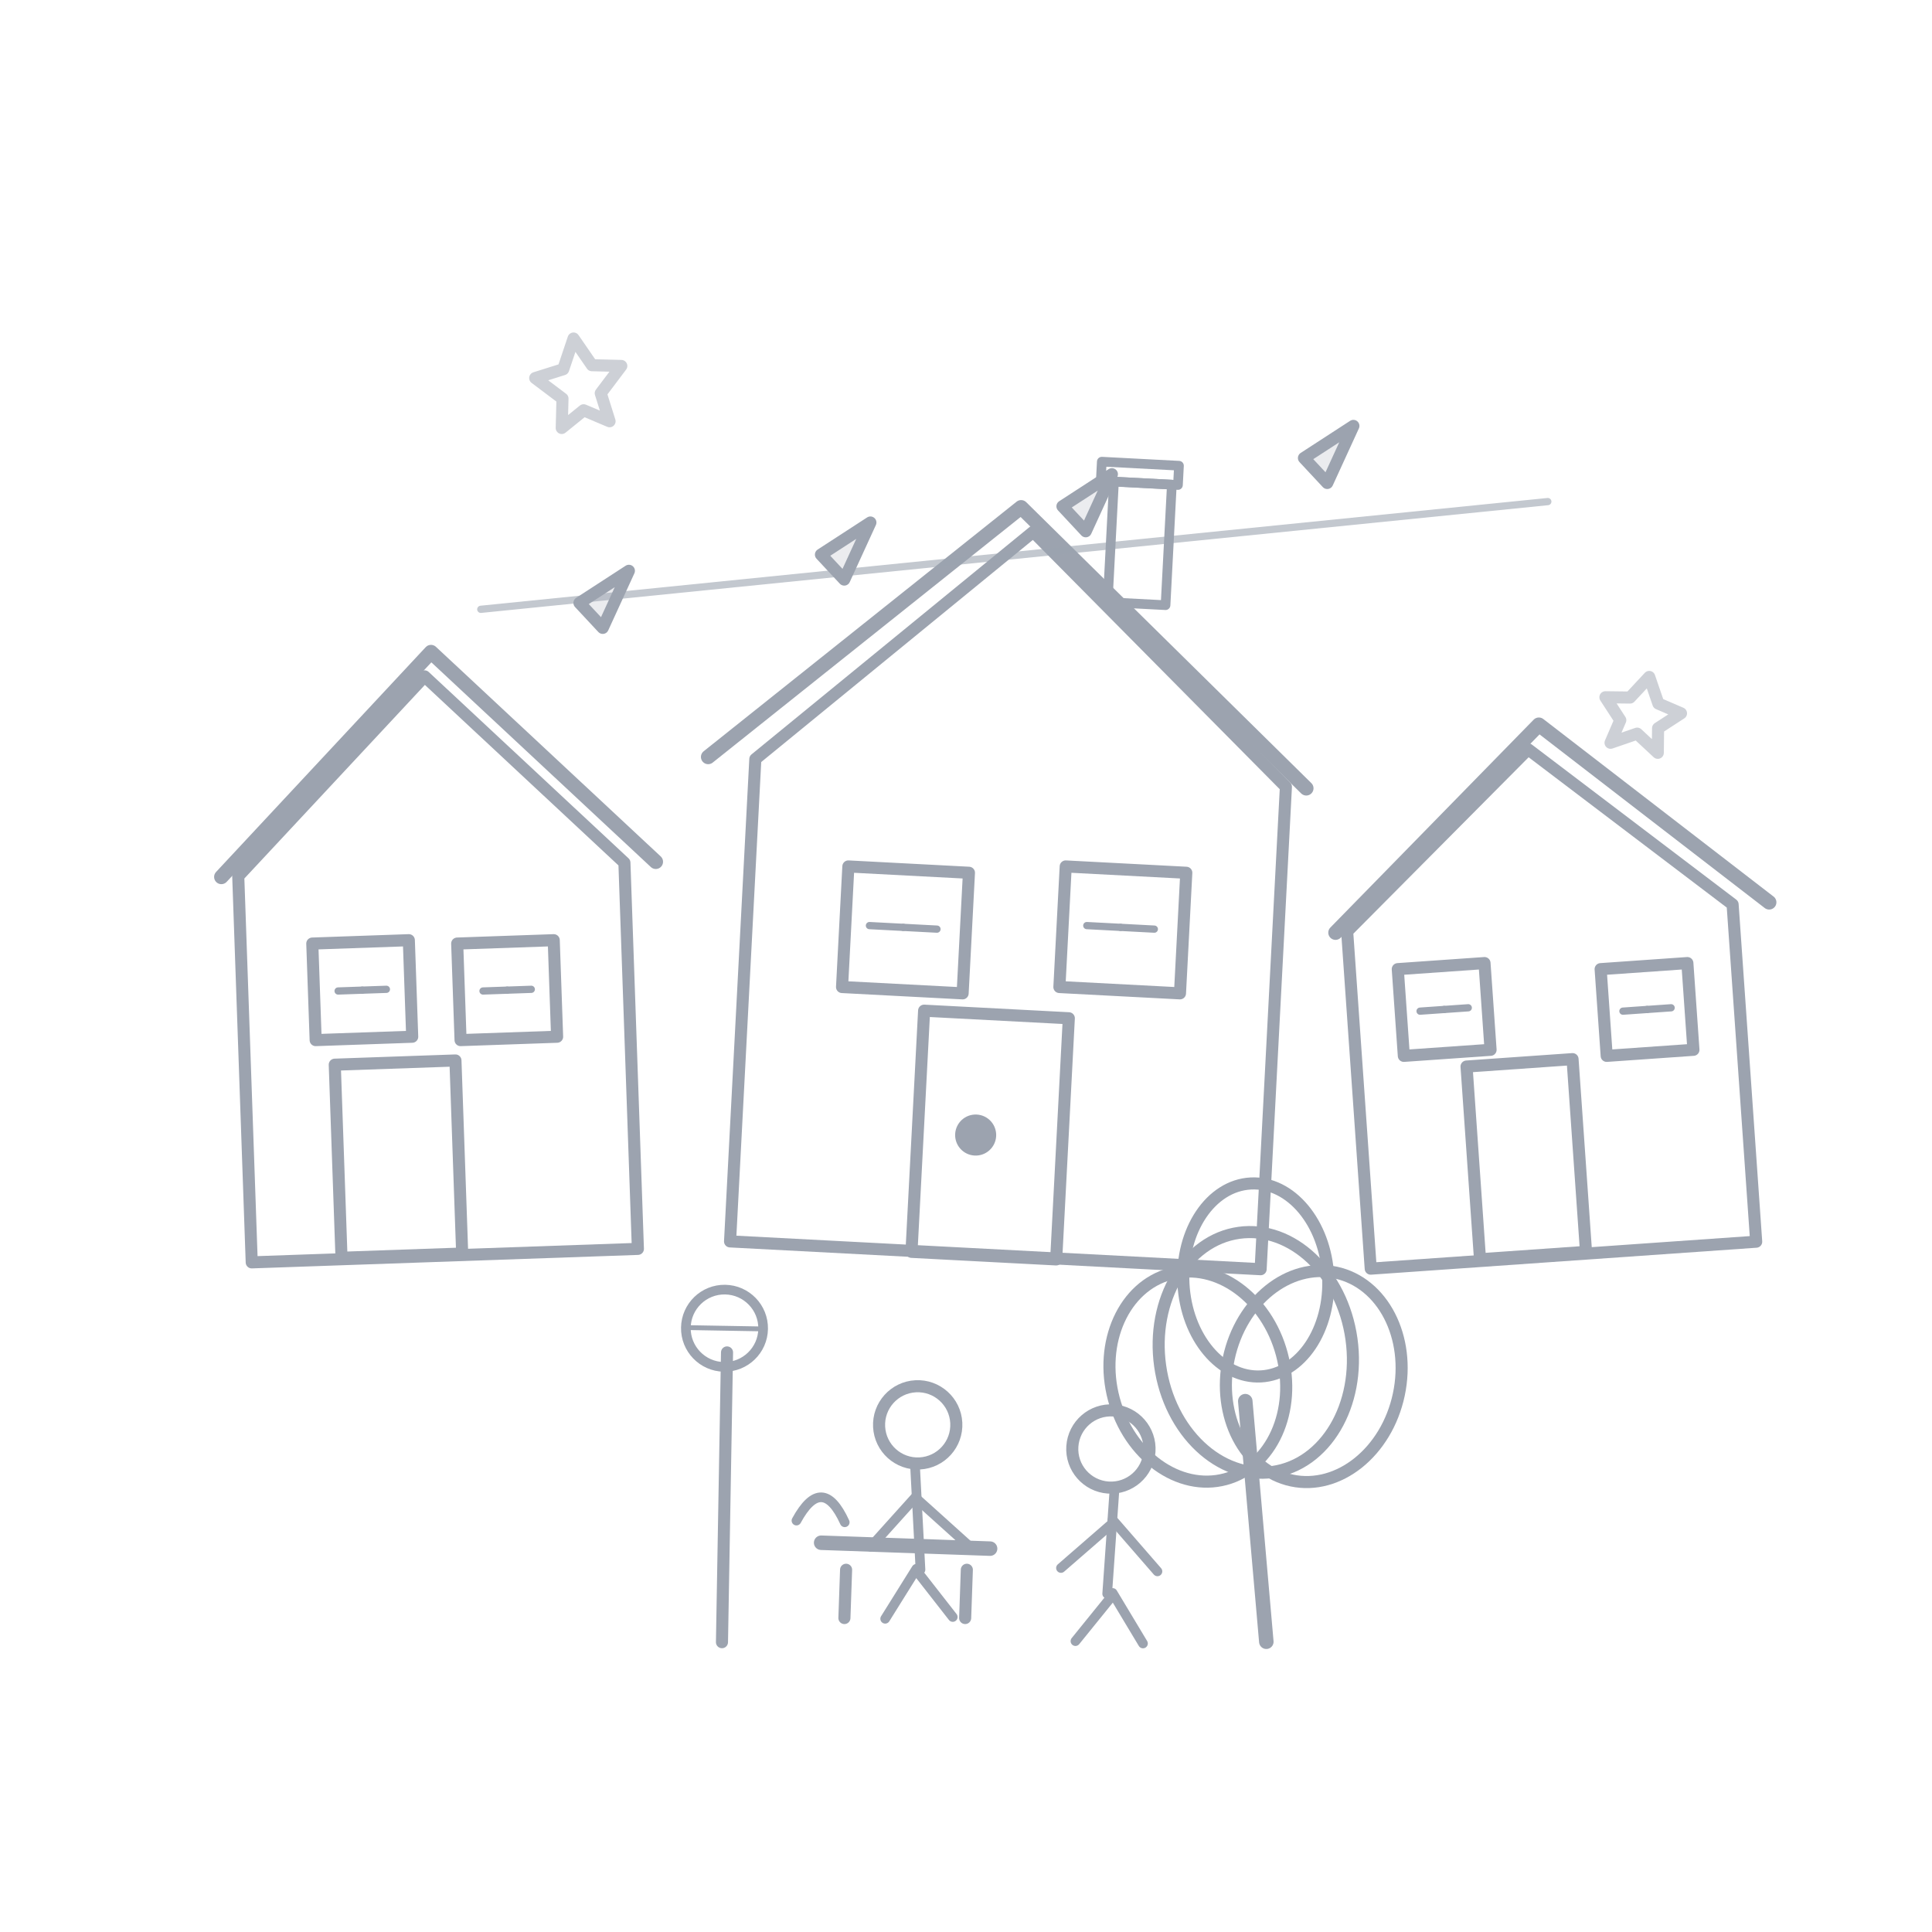 <svg width="400" height="400" viewBox="0 0 400 400" xmlns="http://www.w3.org/2000/svg">
  <g stroke="#9ca3af" fill="none" stroke-width="2.5" stroke-linecap="round" stroke-linejoin="round">
    <!-- Maisons du village -->
    <!-- Maison 1 (gauche) -->
    <path d="M 50 180 L 90 140 L 130 180 L 130 260 L 50 260 Z" transform="rotate(-2 90 200)" stroke-width="2.5" />
    <rect x="70" y="220" width="25" height="40" transform="rotate(-2 82 240)" />
    <rect x="95" y="195" width="20" height="20" transform="rotate(-2 105 205)" />
    <rect x="65" y="195" width="20" height="20" transform="rotate(-2 75 205)" />
    <line x1="75" y1="205" x2="75" y2="205" stroke-width="1.5" transform="rotate(-2 75 205)" />
    <line x1="70" y1="205" x2="80" y2="205" stroke-width="1.5" transform="rotate(-2 75 205)" />
    <line x1="105" y1="205" x2="105" y2="205" stroke-width="1.5" transform="rotate(-2 105 205)" />
    <line x1="100" y1="205" x2="110" y2="205" stroke-width="1.5" transform="rotate(-2 105 205)" />
    <!-- Toit -->
    <path d="M 45 180 L 90 135 L 135 180" transform="rotate(-2 90 157)" stroke-width="3" />

    <!-- Maison 2 (centre) - Plus grande -->
    <path d="M 155 160 L 210 110 L 265 160 L 265 260 L 155 260 Z" transform="rotate(3 210 185)" stroke-width="2.5" />
    <rect x="190" y="210" width="30" height="50" transform="rotate(3 205 235)" />
    <circle cx="202" cy="235" r="3" transform="rotate(3 202 235)" fill="#9ca3af" />
    <rect x="175" y="180" width="25" height="25" transform="rotate(3 187 192)" />
    <rect x="220" y="180" width="25" height="25" transform="rotate(3 232 192)" />
    <line x1="187" y1="192" x2="187" y2="192" stroke-width="1.5" transform="rotate(3 187 192)" />
    <line x1="180" y1="192" x2="194" y2="192" stroke-width="1.5" transform="rotate(3 187 192)" />
    <line x1="232" y1="192" x2="232" y2="192" stroke-width="1.5" transform="rotate(3 232 192)" />
    <line x1="225" y1="192" x2="239" y2="192" stroke-width="1.5" transform="rotate(3 232 192)" />
    <!-- Toit avec cheminée -->
    <path d="M 148 160 L 210 105 L 272 160" transform="rotate(3 210 132)" stroke-width="3" />
    <rect x="230" y="100" width="12" height="25" transform="rotate(3 236 112)" stroke-width="2" />
    <rect x="228" y="96" width="16" height="4" transform="rotate(3 236 98)" stroke-width="2" />

    <!-- Maison 3 (droite) -->
    <path d="M 280 190 L 320 155 L 360 190 L 360 260 L 280 260 Z" transform="rotate(-4 320 207)" stroke-width="2.5" />
    <rect x="305" y="220" width="22" height="40" transform="rotate(-4 316 240)" />
    <rect x="290" y="200" width="18" height="18" transform="rotate(-4 299 209)" />
    <rect x="332" y="200" width="18" height="18" transform="rotate(-4 341 209)" />
    <line x1="299" y1="209" x2="299" y2="209" stroke-width="1.5" transform="rotate(-4 299 209)" />
    <line x1="294" y1="209" x2="304" y2="209" stroke-width="1.5" transform="rotate(-4 299 209)" />
    <line x1="341" y1="209" x2="341" y2="209" stroke-width="1.5" transform="rotate(-4 341 209)" />
    <line x1="336" y1="209" x2="346" y2="209" stroke-width="1.5" transform="rotate(-4 341 209)" />
    <!-- Toit -->
    <path d="M 275 190 L 320 150 L 365 190" transform="rotate(-4 320 170)" stroke-width="3" />

    <!-- Place du village (cercle central) -->
    <ellipse cx="210" cy="310" r="60" ry="45" transform="rotate(-3 210 310)" stroke-width="2" stroke-dasharray="6,3" opacity="0.6" />

    <!-- Banc -->
    <line x1="170" y1="320" x2="205" y2="320" stroke-width="3" transform="rotate(2 187 320)" />
    <line x1="175" y1="325" x2="175" y2="335" stroke-width="2.5" transform="rotate(2 175 330)" />
    <line x1="200" y1="325" x2="200" y2="335" stroke-width="2.5" transform="rotate(2 200 330)" />
    <path d="M 165 315 Q 170 305, 175 315" stroke-width="2" transform="rotate(2 170 312)" />

    <!-- Arbre -->
    <line x1="260" y1="340" x2="260" y2="290" stroke-width="3" transform="rotate(-5 260 315)" />
    <ellipse cx="260" cy="280" rx="20" ry="25" transform="rotate(-8 260 280)" stroke-width="2.5" />
    <ellipse cx="248" cy="285" rx="18" ry="22" transform="rotate(-15 248 285)" stroke-width="2.5" />
    <ellipse cx="272" cy="285" rx="18" ry="22" transform="rotate(12 272 285)" stroke-width="2.5" />
    <ellipse cx="260" cy="265" rx="15" ry="20" transform="rotate(-3 260 265)" stroke-width="2.5" />

    <!-- Lampadaire -->
    <line x1="150" y1="340" x2="150" y2="280" stroke-width="2.5" transform="rotate(1 150 310)" />
    <circle cx="150" cy="275" r="8" transform="rotate(1 150 275)" stroke-width="2" />
    <path d="M 142 275 L 158 275" stroke-width="1" transform="rotate(1 150 275)" />

    <!-- Personnes qui se rencontrent -->
    <!-- Personne 1 -->
    <circle cx="190" cy="295" r="8" transform="rotate(-3 190 295)" />
    <line x1="190" y1="303" x2="190" y2="325" stroke-width="2" transform="rotate(-3 190 314)" />
    <path d="M 190 310 L 180 320" stroke-width="2" transform="rotate(-3 185 315)" />
    <path d="M 190 310 L 200 320" stroke-width="2" transform="rotate(-3 195 315)" />
    <path d="M 190 325 L 183 335" stroke-width="2" transform="rotate(-3 186 330)" />
    <path d="M 190 325 L 197 335" stroke-width="2" transform="rotate(-3 193 330)" />

    <!-- Personne 2 -->
    <circle cx="230" cy="300" r="8" transform="rotate(4 230 300)" />
    <line x1="230" y1="308" x2="230" y2="330" stroke-width="2" transform="rotate(4 230 319)" />
    <path d="M 230 315 L 220 325" stroke-width="2" transform="rotate(4 225 320)" />
    <path d="M 230 315 L 240 325" stroke-width="2" transform="rotate(4 235 320)" />
    <path d="M 230 330 L 223 340" stroke-width="2" transform="rotate(4 226 335)" />
    <path d="M 230 330 L 237 340" stroke-width="2" transform="rotate(4 233 335)" />

    <!-- Drapeaux/fanions festifs -->
    <line x1="100" y1="130" x2="320" y2="100" stroke-width="1.5" opacity="0.6" transform="rotate(2 210 115)" />
    <path d="M 120 125 L 130 118 L 125 130 Z" fill="#9ca3af" fill-opacity="0.2" transform="rotate(2 125 124)" />
    <path d="M 170 115 L 180 108 L 175 120 Z" fill="#9ca3af" fill-opacity="0.2" transform="rotate(2 175 114)" />
    <path d="M 220 105 L 230 98 L 225 110 Z" fill="#9ca3af" fill-opacity="0.2" transform="rotate(2 225 104)" />
    <path d="M 270 95 L 280 88 L 275 100 Z" fill="#9ca3af" fill-opacity="0.2" transform="rotate(2 275 94)" />

    <!-- Étoiles scintillantes -->
    <path d="M 120 70 L 123 76 L 129 77 L 124 82 L 125 88 L 120 85 L 115 88 L 116 82 L 111 77 L 117 76 Z" transform="rotate(-8 120 79)" opacity="0.5" />
    <path d="M 340 140 L 343 145 L 348 146 L 344 150 L 345 155 L 340 152 L 335 155 L 336 150 L 332 146 L 337 145 Z" transform="rotate(12 340 147)" opacity="0.5" />
  </g>
</svg>
